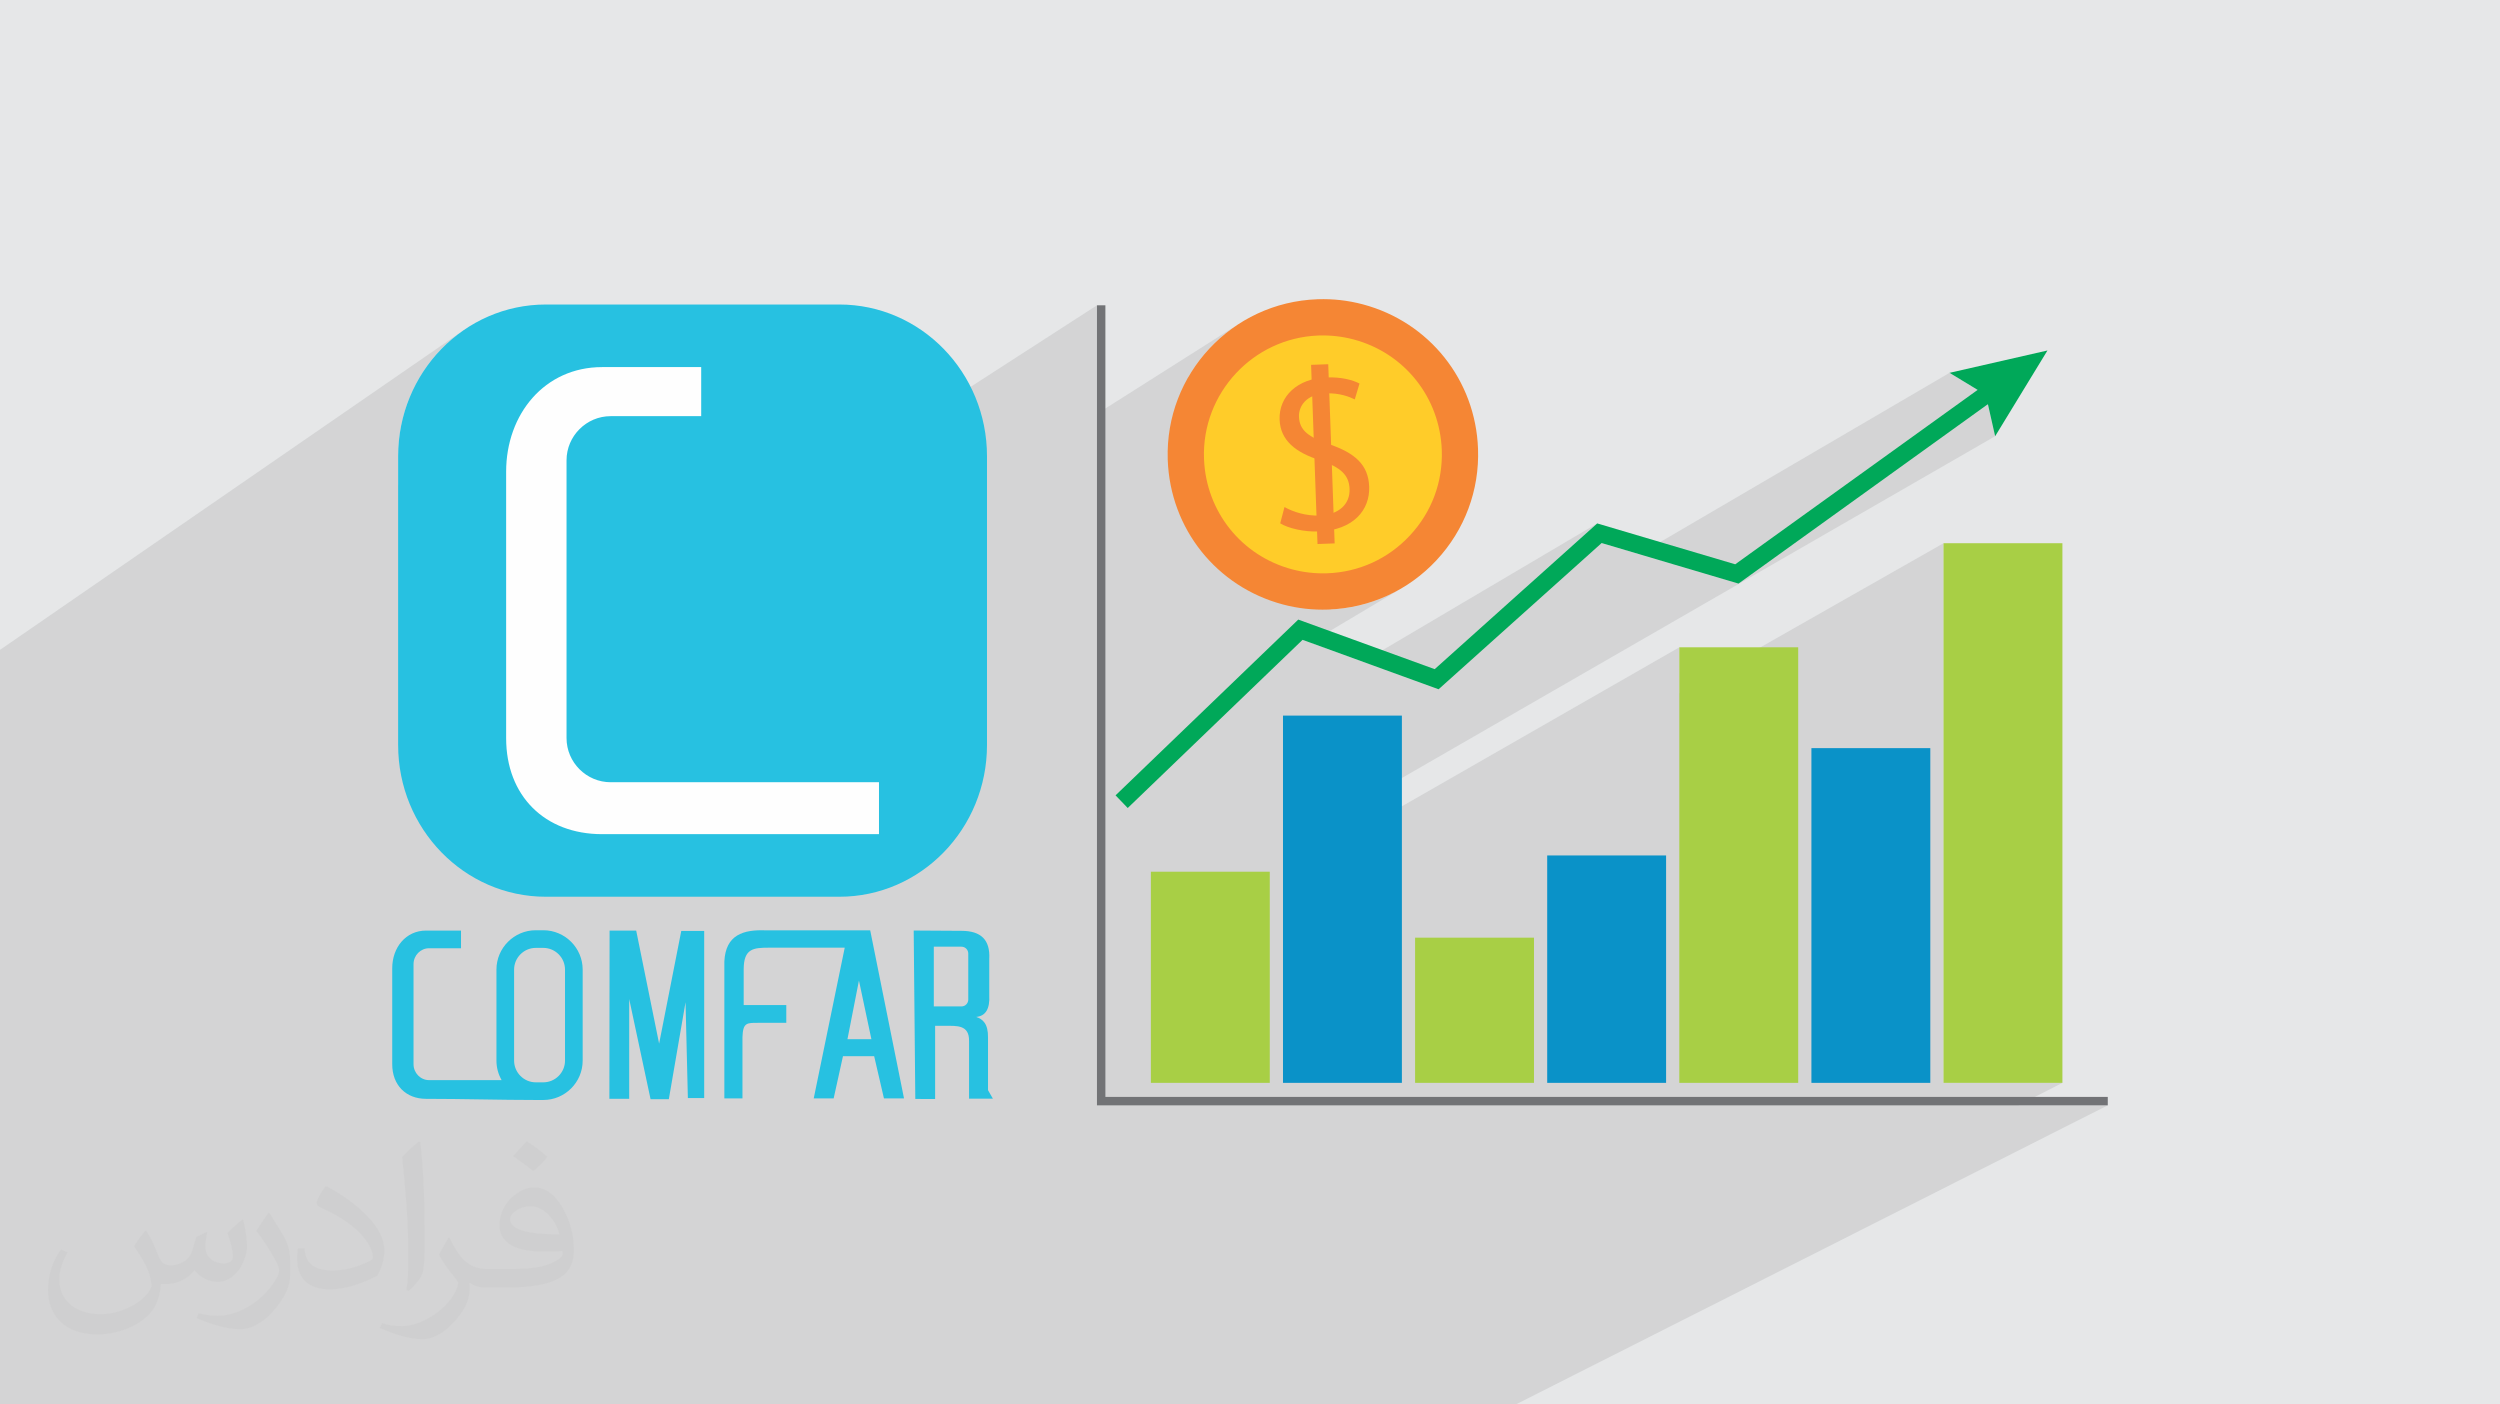 <?xml version="1.0" encoding="UTF-8"?>
<!DOCTYPE svg PUBLIC "-//W3C//DTD SVG 1.1//EN" "http://www.w3.org/Graphics/SVG/1.1/DTD/svg11.dtd">
<!-- Creator: CorelDRAW -->
<svg xmlns="http://www.w3.org/2000/svg" xml:space="preserve" width="94.192mm" height="52.917mm" version="1.1" style="shape-rendering:geometricPrecision; text-rendering:geometricPrecision; image-rendering:optimizeQuality; fill-rule:evenodd; clip-rule:evenodd"
viewBox="0 0 9419.16 5291.66"
 xmlns:xlink="http://www.w3.org/1999/xlink"
 xmlns:xodm="http://www.corel.com/coreldraw/odm/2003">
 <defs>
  <style type="text/css">
   <![CDATA[
    .fil3 {fill:#27C1E1}
    .fil0 {fill:#E6E7E8}
    .fil4 {fill:#FEFEFE}
    .fil5 {fill:#727376;fill-rule:nonzero}
    .fil9 {fill:#FFCC29;fill-rule:nonzero}
    .fil10 {fill:#F58634;fill-rule:nonzero}
    .fil7 {fill:#A8CF45;fill-rule:nonzero}
    .fil6 {fill:#0A92C8;fill-rule:nonzero}
    .fil8 {fill:#00A859;fill-rule:nonzero}
    .fil2 {fill:#373435;fill-opacity:0.031}
    .fil1 {fill:#373435;fill-opacity:0.102}
   ]]>
  </style>
 </defs>
 <g id="Layer_x0020_1">
  <polygon class="fil0" points="-0,0 9419.16,0 9419.16,5291.66 -0,5291.66 "/>
  <polygon class="fil1" points="-0,5029.47 -0,4987.84 -0,4972.04 -0,4967.01 -0,4962.77 -0,4949.54 -0,4911.65 -0,4907.96 -0,4881.83 -0,4870.23 -0,4848.61 -0,4831.57 -0,4826.24 -0,4809.84 -0,4801.16 -0,4796.75 -0,4756.35 -0,4727.7 -0,4723.37 -0,4661.03 -0,4650.94 -0,4647.43 -0,4619.15 -0,4604.88 -0,4576.71 -0,4567.14 -0,4566.31 -0,4564.76 -0,4551.51 -0,4551.47 -0,4549.26 -0,4532.58 -0,4506.69 -0,4506.66 -0,4501.36 -0,4493.6 -0,4485.4 -0,4479.12 -0,4476.93 -0,4476.86 -0,4460.83 -0,4417.04 -0,4389.91 -0,4334.85 -0,4320.64 -0,4319.41 -0,4249.21 -0,4198.63 -0,4178.81 -0,4136.73 -0,3817.92 -0,3315.81 -0,3157.34 -0,3145.42 -0,3074.43 -0,2913.33 -0,2843.66 -0,2739.3 -0,2448.43 1745.44,1244.93 1723.62,1260.88 1702.59,1277.85 1682.4,1295.82 1663.07,1314.76 1644.64,1334.62 1627.14,1355.36 1610.62,1376.96 1595.1,1399.38 1580.62,1422.58 1567.22,1446.53 1554.93,1471.18 1543.78,1496.51 1533.81,1522.47 1525.06,1549.04 1517.56,1576.17 1511.34,1603.83 1506.45,1631.98 1502.91,1660.6 1500.76,1689.63 1500.03,1719.05 1500.03,1828.45 2073.51,1440.32 2088.67,1430.8 2104.39,1422.07 2120.64,1414.16 2137.42,1407.08 2154.72,1400.86 2172.52,1395.53 2190.8,1391.11 2209.56,1387.63 2228.78,1385.11 2248.45,1383.59 2268.55,1383.07 2641.86,1383.07 2641.86,1567.94 2134.54,1903.59 2134.54,2440.17 4132.96,1150.28 4132.96,1559.14 4675.2,1215.44 4663.31,1223.06 4651.63,1230.95 4640.14,1239.12 4628.87,1247.55 4617.81,1256.24 4606.96,1265.19 4596.34,1274.39 4585.95,1283.84 4575.79,1293.53 4565.86,1303.45 4556.18,1313.61 4546.79,1323.94 4537.64,1334.5 4528.75,1345.27 4520.11,1356.25 4511.73,1367.44 4503.61,1378.83 4495.76,1390.41 4488.19,1402.19 4480.89,1414.16 4476.35,1422.02 4700.9,1280.2 4722.08,1266.99 4743.93,1254.77 4766.42,1243.6 4789.52,1233.51 4813.2,1224.52 4837.44,1216.68 4862.18,1210.01 4887.42,1204.56 4913.11,1200.35 4939.22,1197.41 4965.72,1195.79 4975.34,1195.54 4984.94,1195.46 4994.53,1195.56 5004.11,1195.83 5013.67,1196.28 5023.21,1196.91 5032.74,1197.71 5042.24,1198.68 5051.71,1199.83 5061.16,1201.16 5070.57,1202.66 5079.96,1204.33 5089.32,1206.18 5098.63,1208.2 5107.92,1210.39 5117.16,1212.76 5137.69,1218.66 5157.8,1225.33 5177.5,1232.75 5196.76,1240.9 5215.57,1249.77 5233.92,1259.34 5251.78,1269.58 5269.15,1280.49 5286.02,1292.04 5302.36,1304.22 5318.16,1317 5333.42,1330.37 5348.1,1344.31 5362.21,1358.81 5375.72,1373.84 5388.62,1389.38 5400.9,1405.43 5412.54,1421.95 5423.53,1438.94 5433.85,1456.36 5443.49,1474.22 5452.43,1492.48 5460.67,1511.14 5468.18,1530.16 5474.95,1549.54 5480.96,1569.25 5486.21,1589.28 5490.68,1609.61 5494.35,1630.22 5497.2,1651.09 5499.24,1672.21 5500.43,1693.55 5500.73,1706.46 5500.72,1719.33 5500.4,1732.15 5499.77,1744.92 5498.82,1757.63 5497.57,1770.29 5496.01,1782.88 5494.15,1795.4 5491.98,1807.85 5489.51,1820.23 5486.74,1832.52 5483.68,1844.72 5480.31,1856.84 5476.65,1868.86 5472.7,1880.78 5468.46,1892.6 5463.93,1904.31 5459.11,1915.9 5454,1927.38 5448.61,1938.74 5442.93,1949.97 5436.98,1961.07 5430.74,1972.04 5424.22,1982.87 5417.43,1993.56 5410.36,2004.09 5403.02,2014.48 5395.41,2024.7 5387.53,2034.77 5379.38,2044.67 5370.96,2054.4 5362.28,2063.96 5353.37,2073.31 5344.27,2082.4 5334.98,2091.24 5325.5,2099.82 5315.84,2108.15 5306.01,2116.21 5296,2124.02 5285.83,2131.55 5275.5,2138.83 5265,2145.84 5254.35,2152.57 5243.55,2159.04 5014.33,2296.11 5019.66,2295.85 5034.18,2294.8 5048.62,2293.39 5062.99,2291.64 5077.26,2289.54 5091.45,2287.1 5105.55,2284.31 5119.55,2281.19 5133.44,2277.73 5147.22,2273.93 5160.89,2269.81 5174.44,2265.35 5187.86,2260.56 5201.15,2255.45 5214.31,2250.02 5227.33,2244.26 5240.23,2238.18 5252.97,2231.78 5265.55,2225.07 5277.97,2218.06 4936.82,2421.31 5134.97,2493.32 6017.71,1972.04 5746.21,2215.54 6034.38,2046.02 6176.65,2088.16 7345.16,1404.71 7445.12,1465.36 7502.31,1432.09 7451.06,1468.96 7481.82,1487.63 7517,1643.55 4833.87,3189.3 4833.87,3294.65 6327.07,2438.8 6327.07,2612.6 7322.53,2046.66 7322.53,4079.84 7770.48,4079.84 7604.27,4164.55 7941.38,4164.55 5710.54,5291.66 5392.7,5291.66 4972.16,5291.66 4925.44,5291.66 4504.89,5291.66 4458.16,5291.66 4037.62,5291.66 3990.87,5291.66 3968.49,5291.66 3570.33,5291.66 3523.6,5291.66 3103.06,5291.66 3056.33,5291.66 2635.79,5291.66 2589.05,5291.66 2373.95,5291.66 2183.97,5291.66 2168.5,5291.66 2133.09,5291.66 2119.81,5291.66 1708.53,5291.66 1623.97,5291.66 1614.73,5291.66 1505.66,5291.66 1434.79,5291.66 1391.52,5291.66 1349.69,5291.66 1320.32,5291.66 1268.07,5291.66 1184.56,5291.66 1181.83,5291.66 1156.5,5291.66 1146.32,5291.66 1141.87,5291.66 1092.12,5291.66 1071.17,5291.66 1071.13,5291.66 1063.48,5291.66 1056.58,5291.66 1037.68,5291.66 1026.71,5291.66 1013.98,5291.66 930.68,5291.66 916.95,5291.66 914.11,5291.66 884.21,5291.66 868.44,5291.66 818.37,5291.66 798.51,5291.66 762.47,5291.66 754.15,5291.66 739.58,5291.66 699.53,5291.66 680.26,5291.66 675.8,5291.66 672.66,5291.66 622.37,5291.66 580.33,5291.66 561.89,5291.66 520.54,5291.66 517.99,5291.66 517.08,5291.66 497.09,5291.66 438.12,5291.66 433.4,5291.66 420.17,5291.66 418.95,5291.66 416.58,5291.66 416.54,5291.66 396.23,5291.66 387.78,5291.66 348.65,5291.66 325.26,5291.66 278.92,5291.66 195.7,5291.66 159.24,5291.66 121.23,5291.66 118.93,5291.66 113.21,5291.66 102.44,5291.66 94.4,5291.66 78.21,5291.66 44.66,5291.66 37.26,5291.66 32.77,5291.66 18.07,5291.66 4.71,5291.66 -0,5291.66 -0,5290.09 -0,5274.47 -0,5273.93 -0,5270.7 -0,5264.03 -0,5257.64 -0,5242.76 -0,5226.29 -0,5223.57 -0,5205.13 -0,5194.49 -0,5189.58 -0,5184.92 -0,5169.95 -0,5139.58 -0,5133.12 -0,5124.85 -0,5109.5 -0,5088.65 -0,5087.65 -0,5061.61 -0,5051.57 "/>
  <path class="fil2" d="M550.85 4636.82c17.98,27.25 29.64,53.44 41.02,82.55 8.46,16.94 12.95,48.16 52.65,48.16 11.63,0 28.32,-3.43 43.13,-11.63 16.66,-8.74 29.36,-21.97 35.99,-42.06l15.87 -53.44 38.63 -19.05 2.64 2.64c-5.28,20.12 -6.6,39.42 -6.6,54.51 0,44.7 38.63,61.65 69.32,61.65 17.98,0 34.14,-8.74 34.14,-25.15 0,-21.16 -8.99,-57.15 -20.65,-89.43 17.98,-17.98 35.99,-35.99 56.62,-50.55l3.17 1.6c8.99,38.1 14.02,75.67 14.02,100.81 0,24.61 -10.85,51.87 -19.84,69.6 -18.52,34.92 -51.33,62.71 -91.01,62.71 -30.15,0 -63.75,-15.09 -86.79,-43.13l-1.32 0c-21.69,27 -55.3,51.33 -109.02,51.33l-16.66 0c-2.64,35.46 -10.31,60.58 -21.97,83.08 -32,62.43 -127,106.63 -216.43,106.63 -124.36,0 -186.79,-71.7 -186.79,-167.21 0,-59 19.3,-113.77 48.95,-152.65l24.33 10.06c-18.52,35.46 -30.96,68.78 -30.96,101.6 0,89.43 72.77,132.03 156.64,132.03 77.8,0 174.09,-49.48 191.57,-106.88 -6.6,-62.71 -30.15,-92.07 -66.14,-149.22 10.85,-19.05 24.87,-38.1 42.34,-58.47l3.17 0 0 0 0 0 -0.02 -0.09zm1434.31 -336.55c26.19,16.41 51.87,35.71 76.99,57.94 -14.02,19.84 -31.5,37.85 -53.19,53.72 -25.15,-20.37 -50.27,-37.85 -75.95,-56.36 17.45,-19.58 34.67,-38.35 52.12,-55.3l0 0 0 0 0 0 0 0 0 0 0.03 0zm13.49 244.48c-42.34,0 -76.99,27.79 -76.99,48.41 0,44.2 84.66,57.94 186,57.4 -12.7,-51.87 -57.15,-105.84 -109.02,-105.84l0.01 0.03zm-95 236.55c55.04,0 103.2,-1.6 139.95,-10.85 41.02,-10.31 75.67,-30.96 75.67,-45.24 0,-3.71 0,-8.2 -1.32,-11.91 -23.01,2.11 -49.48,2.11 -72.49,2.11 -74.6,0 -131.75,-16.94 -154.25,-58.75 -5.56,-11.63 -9.52,-24.61 -9.52,-39.42 0,-40.49 17.45,-79.91 48.16,-107.16 25.65,-22.48 53.97,-36.5 82.8,-36.5 52.12,0 93.65,41.81 122.76,107.7 15.87,35.99 26.72,77.52 26.72,129.92 0,34.92 -9.52,64.29 -31.22,85.98 -40.49,39.17 -115.09,53.97 -229.39,53.97l-51.87 0 0 0 -13.49 0c-28.32,0 -48.69,-5.03 -64.82,-17.45l-2.64 0c0.79,6.6 1.32,12.95 1.32,19.05 0,25.65 -8.46,58.47 -25.65,84.66 -50.8,75.41 -105.84,108.2 -153.47,108.2 -48.16,0 -107.16,-18.52 -160.35,-42.6l9.52 -18.52c17.2,7.14 41.02,11.91 73.81,11.91 85.98,0 198.96,-82.55 212.98,-163.25 -3.17,-6.6 -8.99,-15.34 -17.2,-24.61 -25.15,-29.9 -41.02,-54.76 -55.83,-80.95 12.7,-25.15 24.33,-45.24 35.18,-63.5l4.5 -0.53c36.78,74.88 70.1,117.73 144.45,117.73l11.63 0 0 0 53.97 0 0 0 0 0 0 0 0 0 0 0 0.09 0.01zm-372.54 79.12c6.35,-34.39 6.88,-73.02 6.88,-109.02l0 -53.44c0,-99.75 -12.7,-244.73 -23.01,-339.19 17.98,-19.3 43.13,-42.06 62.97,-57.4l5.82 1.6c13.49,118.8 16.66,256.39 16.66,383.64 0,33.35 -1.32,65.89 -4.5,89.69 -1.85,30.15 -19.3,52.91 -56.62,87.83l-8.2 -3.71zm-383.38 -157.43c1.85,46.84 24.87,83.62 105.31,83.62 50.01,0 92.33,-12.95 139.17,-35.18 8.46,-3.71 12.95,-8.74 12.95,-12.95 0,-29.36 -22.48,-68.25 -60.32,-103.71 -36.78,-33.35 -85.47,-62.71 -130.96,-82.3 -15.62,-6.6 -20.65,-13.49 -20.65,-20.12 0,-13.49 17.98,-41.81 32.82,-62.18l5.03 -0.53c52.12,27.25 110.34,67.74 153.47,112.7 39.17,41.53 63.5,83.62 63.5,129.39 0,33.86 -10.31,65.61 -27,95.25 -57.15,28.83 -118.01,50.8 -178.33,50.8 -73.28,0 -123.29,-34.39 -123.29,-115.09 0,-8.74 0,-22.22 3.17,-39.7l25.15 0 0 0 0 0 0 0 0 0 0 0 -0.02 0zm-132.57 -133.1l45.52 73.56c16.66,27.25 32.28,56.9 32.28,103.71l0 59.79c0,48.41 -30.96,100.28 -80.95,151.61 -39.17,34.67 -73.81,49.48 -105.84,49.48 -47.62,0 -102.13,-14.81 -165.1,-41.81l7.14 -18.52c19.84,5.28 42.85,9.78 71.17,9.78 90.5,-0.53 183.08,-66.67 225.42,-147.37 5.03,-9.27 6.88,-17.98 6.88,-24.08 0,-9.27 -5.03,-19.58 -8.99,-28.83 -23.01,-43.38 -48.69,-83.08 -76.99,-119.86 14.81,-23.29 29.64,-45.77 45.77,-68l3.71 0.53 0 0 0 0 0 0 0 0 0 0 -0.02 0.01z"/>
  <g id="_1596874730208">
   <g>
    <path class="fil3" d="M2056.58 1147.27l1105.54 0c307.31,0 556.54,256.04 556.54,571.78l0 1087.78c0,315.73 -249.23,571.78 -556.54,571.78l-1105.54 0.01c-307.31,-0.01 -556.54,-256.06 -556.54,-571.8l-0.01 -1087.77c0.01,-315.74 249.24,-571.78 556.56,-571.78z"/>
    <path class="fil4" d="M2268.55 1383.07l373.31 0 0 184.87 -341.03 0c-91.46,0 -166.29,74.84 -166.29,166.29l0 1046.64c0,91.47 74.84,166.29 166.29,166.29l1010.89 0 0 195.65 -1043.17 0c-216.68,0 -361.58,-144.9 -361.58,-361.58l0 -1004.19c0,-216.68 144.9,-393.97 361.58,-393.97z"/>
    <path class="fil3" d="M1605.3 3506.07l131.62 0 0 66.6 -120.24 0c-32.26,0 -58.64,26.95 -58.64,59.92l0 377.06c0,32.95 26.38,59.92 58.64,59.92l273.3 0c-12.42,-21.66 -19.54,-46.72 -19.54,-73.37l0 -343.17c0,-40.79 16.66,-77.85 43.5,-104.68 26.82,-26.83 63.89,-43.5 104.67,-43.5l28.48 0c40.79,0 77.84,16.67 104.68,43.5 26.83,26.83 43.5,63.9 43.5,104.68l0 343.17c0,40.79 -16.66,77.85 -43.5,104.68 -26.85,26.83 -63.9,43.49 -104.68,43.49l-28.48 0c-132.42,0 -275.57,-4.32 -413.32,-4.32 -76.41,0 -127.5,-52.2 -127.5,-130.26l0 -361.75c0,-78.07 51.09,-141.93 127.5,-141.93l0.01 -0.04zm441.8 65.25l-28.48 0c-22.42,0 -42.84,9.21 -57.64,24.02 -14.82,14.82 -24.03,35.22 -24.03,57.66l0 343.16c0,22.42 9.21,42.84 24.03,57.66 14.8,14.81 35.22,24.02 57.64,24.02l28.48 0c22.42,0 42.84,-9.21 57.64,-24.02 14.82,-14.82 24.03,-35.24 24.03,-57.66l0 -343.16c0,-22.44 -9.21,-42.84 -24.03,-57.66 -14.8,-14.81 -35.22,-24.02 -57.64,-24.02z"/>
    <polygon class="fil3" points="2295.95,4139.99 2370.61,4139.99 2370.61,3764.05 2451.11,4141.45 2519.92,4141.45 2582.87,3775.86 2591.66,4137.04 2653.14,4137.04 2653.14,3507.55 2566.78,3507.55 2483.32,3932.11 2396.95,3506.07 2296.71,3506.07 "/>
    <path class="fil3" d="M3065.82 4138.47l116.82 -567.94 -285 0c-59.49,0 -95.14,3.27 -95.68,80.42l0 135.71 160.54 0 0 67.02 -105.38 0c-43.43,0 -58.05,-1.43 -59.78,54.52l0 230.29 -59.36 0 -8.84 0 0 -516c4.6,-100.5 71.65,-120.59 155.58,-117.28l393.91 0 127.41 633.28 -75.61 0 -36.9 -159.16 -117.51 0 -35.11 159.16 -75.09 0 0 -0.02zm170.4 -444.18l46.92 221.04 -90.22 0 43.3 -221.04 0 0z"/>
    <path class="fil3" d="M3442.5 3505.91l180.2 1.14c73.18,0.22 108.35,33.72 104.54,105.6l0 137.5c2.66,50.66 -13.63,77.94 -49.29,81.31 25.14,8.46 45.35,25.39 44.54,77.93l0 197.89 18.43 32.23 -89.8 0 0 -217.18c1.05,-61.26 -45.63,-57.38 -89.59,-57.38l-38.26 0 0 275.82 -74.71 -0.31 -6.05 -634.53 -0.01 -0.02zm75.75 60.92l104.33 0c14.04,0 25.54,11.6 25.54,25.8l0 173.44c0,14.2 -11.5,25.8 -25.54,25.8l-104.33 0 0 -225.04z"/>
   </g>
   <polygon class="fil5" points="7941.38,4164.55 4132.96,4164.55 4132.96,1150.28 4164.75,1150.28 4164.75,4132.76 7941.38,4132.76 "/>
   <polygon class="fil6" points="6824.8,4079.84 7272.76,4079.84 7272.76,2818.67 6824.8,2818.67 "/>
   <polygon class="fil6" points="5829.33,4079.84 6277.28,4079.84 6277.28,3223.06 5829.33,3223.06 "/>
   <polygon class="fil6" points="4833.87,4079.84 5281.82,4079.84 5281.82,2696.14 4833.87,2696.14 "/>
   <polygon class="fil7" points="7322.53,4079.84 7770.48,4079.84 7770.48,2046.66 7322.53,2046.66 "/>
   <polygon class="fil7" points="6327.07,4079.84 6775.02,4079.84 6775.02,2438.8 6327.07,2438.8 "/>
   <polygon class="fil7" points="5331.6,4079.84 5779.55,4079.84 5779.55,3532.78 5331.6,3532.78 "/>
   <polygon class="fil7" points="4336.13,4079.84 4784.09,4079.84 4784.09,3284.33 4336.13,3284.33 "/>
   <g>
    <polygon class="fil8" points="4248.88,3044.31 4202.99,2996.59 4891.42,2334.37 5405.45,2521.16 6017.71,1972.04 6537.74,2126.07 7502.31,1432.09 7540.99,1485.83 6550.08,2198.76 6034.38,2046.02 5420.11,2596.93 4907.59,2410.69 "/>
    <polygon class="fil8" points="7517,1643.55 7481.82,1487.63 7345.16,1404.71 7714.15,1320.47 "/>
   </g>
   <path class="fil9" d="M4851.22 2211.32c-221.02,-58.82 -375.07,-252.01 -383.26,-480.82 -10.22,-284.65 213.1,-524.53 497.76,-534.71 51.31,-1.82 102.25,3.88 151.44,16.97 221.06,58.75 375.08,251.98 383.27,480.79 4.93,137.9 -44.13,269.42 -138.15,370.41 -93.99,101.02 -221.71,159.36 -359.61,164.3 -51.32,1.85 -102.29,-3.88 -151.45,-16.94z"/>
   <path class="fil10" d="M4833.82 2277.46c-125.21,-33.32 -231.49,-104.74 -307.62,-200.25 -75.99,-95.33 -121.91,-214.78 -126.53,-344.3l-0.28 -2.41 0.21 -0.06c-5.08,-160.27 55.1,-307.81 156.58,-416.83 102,-109.57 245.83,-180.32 407.07,-186.11l2.41 -0.28 0.05 0.2c28.63,-0.91 56.71,0.18 84.05,3.24 28.55,3.2 56.89,8.54 84.8,15.95 125.21,33.27 231.49,104.7 307.61,200.18 76.01,95.34 121.91,214.8 126.54,344.34 2.79,77.92 -9.72,154.18 -36.24,225.29 -26.57,71.29 -67.06,137.16 -120.11,194.14 -53.04,57.02 -115.85,102.1 -185.03,133.7 -69.05,31.55 -144.29,49.5 -222.25,52.29 -29.42,1.04 -58.29,-0.01 -86.39,-3.15 -28.57,-3.19 -56.96,-8.52 -84.87,-15.94zm-200.51 -285.41c58.21,73.01 139.51,127.63 235.31,153.13 21.25,5.64 43.03,9.72 65.08,12.18 22.44,2.51 44.7,3.38 66.56,2.61 59.91,-2.14 117.55,-15.86 170.3,-39.97 52.64,-24.04 100.72,-58.66 141.64,-102.65 40.96,-43.99 72.06,-94.42 92.26,-148.6 20.26,-54.34 29.81,-112.83 27.68,-172.8 -3.56,-99.25 -38.77,-190.85 -97.08,-264 -58.19,-72.98 -139.49,-127.6 -235.3,-153.06 -21.26,-5.65 -43,-9.72 -65,-12.19 -22.48,-2.52 -44.76,-3.4 -66.64,-2.63l-2.41 0.28 -0.05 -0.18c-122.36,5.04 -231.6,59.15 -309.32,142.64 -78.24,84.06 -124.51,197.84 -120.1,321.22l0.28 2.41 -0.18 0.06c4.02,98.31 39.15,189 96.97,261.55z"/>
   <path class="fil10" d="M4839.57 1910.32c33.19,18.82 81.24,33.77 131.18,32.02 74.12,-2.68 116.04,-43.36 113.98,-99.96 -1.85,-52.48 -32.94,-81.38 -109.72,-107.81 -92.76,-29.17 -151.07,-74.65 -153.92,-153.74 -3.12,-87.4 66.98,-154.97 176.09,-158.83 57.41,-2.1 99.55,9.76 125.01,23.02l-17.86 59.82c-18.67,-9.32 -56.76,-24.64 -107.52,-22.82 -76.58,2.74 -104.11,49.56 -102.74,87.85 1.89,52.48 36.96,77.06 115.45,104.27 96.25,33.22 146.17,77.3 149.11,159.74 3.09,86.59 -58.34,163.82 -190.72,168.58 -54.13,1.93 -113.81,-11.78 -144.49,-30.71l16.15 -61.43z"/>
   <polygon class="fil10" points="4963.93,2049.67 4939.76,1374.59 5004.38,1372.26 5028.54,2047.33 "/>
  </g>
 </g>
</svg>

